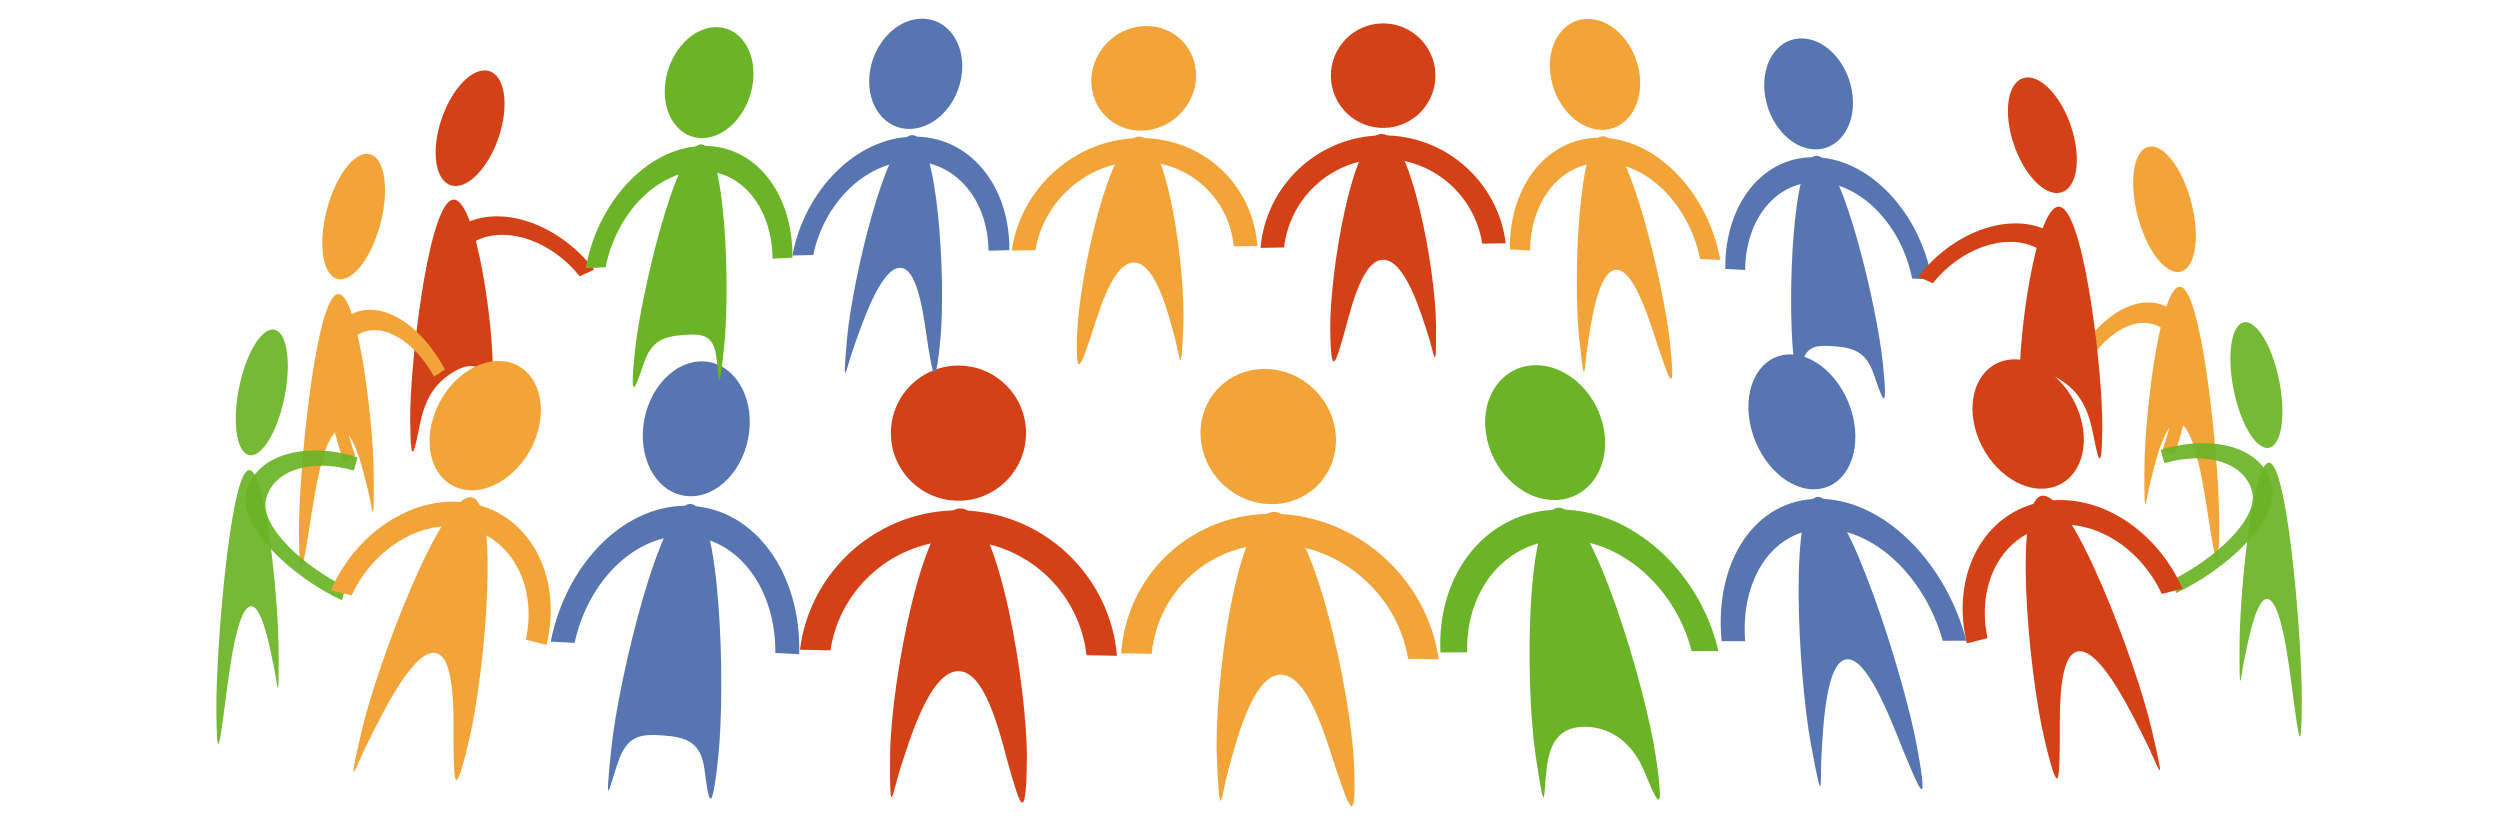<?xml version="1.0" encoding="UTF-8" standalone="no"?>
<!-- Created with Inkscape (http://www.inkscape.org/) -->
<svg
    xmlns:inkscape="http://www.inkscape.org/namespaces/inkscape"
    xmlns:rdf="http://www.w3.org/1999/02/22-rdf-syntax-ns#"
    xmlns="http://www.w3.org/2000/svg"
    xmlns:cc="http://creativecommons.org/ns#"
    xmlns:dc="http://purl.org/dc/elements/1.1/"
    xmlns:sodipodi="http://sodipodi.sourceforge.net/DTD/sodipodi-0.dtd"
    xmlns:svg="http://www.w3.org/2000/svg"
    xmlns:ns1="http://sozi.baierouge.fr"
    xmlns:xlink="http://www.w3.org/1999/xlink"
    id="svg8173"
    sodipodi:docname="ExtendedCommunityCircle.svg"
    inkscape:export-filename="/home/joseluis/Desktop/SpiderOak/Design/DK/KES_WP/kes_delicate/images/extendedcircle.png"
    viewBox="0 0 970 318"
    inkscape:export-xdpi="90"
    version="1.1"
    inkscape:export-ydpi="90"
    inkscape:version="0.48.2 r9819"
  >
  <sodipodi:namedview
      id="base"
      bordercolor="#666666"
      inkscape:pageshadow="2"
      inkscape:window-y="24"
      pagecolor="#ffffff"
      inkscape:window-height="744"
      inkscape:window-maximized="1"
      inkscape:zoom="0.41986485"
      inkscape:window-x="1366"
      showgrid="false"
      borderopacity="1.0"
      inkscape:current-layer="layer1"
      inkscape:cx="354.09177"
      inkscape:cy="45"
      inkscape:window-width="1024"
      inkscape:pageopacity="0.0"
      inkscape:document-units="px"
  />
  <g
      id="layer1"
      inkscape:label="Layer 1"
      inkscape:groupmode="layer"
      transform="translate(0,228)"
    >
    <g
        id="g3183"
        transform="matrix(.922 0 0 1 71.078 61.452)"
      >
      <path
          id="path3627-9-0-1-3"
          sodipodi:rx="77.14286"
          sodipodi:ry="77.14286"
          style="color:#000000;fill:#f2a438"
          sodipodi:type="arc"
          d="m354.29 212.36c0 42.605-34.538 77.143-77.143 77.143s-77.143-34.538-77.143-77.143 34.538-77.143 77.143-77.143 77.143 34.538 77.143 77.143z"
          transform="matrix(-.171 -.138 -.003 .284 881.81 -230.33)"
          sodipodi:cy="212.36218"
          sodipodi:cx="277.14285"
      />
      <path
          id="path3629-6-4-67-7"
          sodipodi:nodetypes="sccsccs"
          style="color:#000000;fill:#f2a438"
          inkscape:connector-curvature="0"
          d="m836.38-169.51c-12.341-7.453-30.056 1.718-41.031 20.596l4.571 2.76c8.92-14.78 22.96-21.868 32.792-15.93 9.832 5.938 6.813 30.434 0.385 46.719l4.571 2.76c8.437-20.411 11.055-49.452-1.286-56.904z"
      />
      <path
          id="path3631-2-5-5-9"
          sodipodi:nodetypes="czzszzcc"
          style="color:#000000;fill:#f2a438"
          inkscape:connector-curvature="0"
          d="m841.61-177.71c8.691 6.198 15.352 69.16 15.199 92.204-0.153 23.044-1.943 11.28-3.755 1.616-1.812-9.664-5.135-36.076-11.835-40.854-6.699-4.777-11.492 15.476-13.419 22.49-1.927 7.014-2.614 17.347-2.462-5.695 0.152-23.042 7.58-75.959 16.272-69.761z"
      />
    </g
    >
    <g
        id="g3292-3-1-7"
        style="fill-opacity:.929;fill:#6bb427"
        transform="matrix(.287 0 0 .287 857.32 30.994)"
      >
      <g
          id="g8411-1"
          style="fill-opacity:.929;fill:#6bb427"
        >
        <path
            id="path3627-9-0-1-3-3"
            sodipodi:rx="77.14286"
            sodipodi:ry="77.14286"
            style="color:#000000;fill-opacity:.929;fill:#6bb427"
            sodipodi:type="arc"
            d="m354.29 212.36c0 42.605-34.538 77.143-77.143 77.143s-77.143-34.538-77.143-77.143 34.538-77.143 77.143-77.143 77.143 34.538 77.143 77.143z"
            transform="matrix(-.456 -.482 -.009 .991 191.59 -458.69)"
            sodipodi:cy="212.36218"
            sodipodi:cx="277.14285"
        />
        <path
            id="path3629-6-4-67-7-1"
            d="m83.556-249.09c-13.411-48.39-78.685-67.13-149.7-45.05l4.967 17.923c56.41-16.512 107.72-1.2 118.41 37.355 10.684 38.556-53.565 93.918-107.27 120.2l4.967 17.923c68.257-32.04 142.04-99.95 128.63-148.35z"
            sodipodi:nodetypes="sccsccs"
            style="color:#000000;fill-opacity:.929;fill:#6bb427"
            inkscape:connector-curvature="0"
        />
        <path
            id="path3631-2-5-5-9-8"
            sodipodi:nodetypes="czzszzcc"
            style="color:#000000;fill-opacity:.929;fill:#6bb427"
            inkscape:connector-curvature="0"
            d="m84.059-275.06c23.247 21.633 41.061 241.38 40.653 321.81-0.408 80.429-5.196 39.368-10.044 5.641-4.848-33.728-13.736-125.91-31.656-142.59-17.917-16.673-30.737 54.014-35.891 78.494-5.154 24.479-6.992 60.543-6.584-19.878 0.407-80.421 20.275-265.11 43.522-243.48z"
        />
      </g
      >
    </g
    >
    <g
        id="g3317-0"
        transform="matrix(-1.002 0 0 .908 425.97 -393.98)"
      >
      <path
          id="path3627-9-0-8-3-8-7"
          sodipodi:rx="77.14286"
          sodipodi:ry="77.14286"
          style="color:#000000;fill:#d44117"
          sodipodi:type="arc"
          d="m354.29 212.36c0 42.605-34.538 77.143-77.143 77.143s-77.143-34.538-77.143-77.143 34.538-77.143 77.143-77.143 77.143 34.538 77.143 77.143z"
          transform="matrix(-.173 -.14 -.003 .288 291.67 215.22)"
          sodipodi:cy="212.36218"
          sodipodi:cx="277.14285"
      />
      <path
          id="path3629-6-4-6-8-6-4"
          sodipodi:nodetypes="sccsccs"
          style="color:#000000;fill:#d44117"
          inkscape:connector-curvature="0"
          d="m244.55 277.98c-15.076-7.657-36.433 1.269-49.478 20.025l5.583 2.836c10.61-14.68 27.539-21.573 39.55-15.473 12.011 6.1 8.698 30.608 1.132 46.835l5.583 2.836c9.943-20.332 12.706-49.402-2.37-57.058z"
      />
      <path
          id="path3631-2-5-8-1-7-3"
          sodipodi:nodetypes="czzszzcc"
          style="color:#000000;fill:#d44117"
          inkscape:connector-curvature="0"
          d="m250.85 268.62c8.825 6.29 15.589 70.187 15.434 93.573-0.155 23.386-1.973 11.447-3.813 1.64s-5.215-16.611-12.018-21.46c-6.802-4.848-11.669-4.294-13.626 2.824-1.957 7.118-2.654 17.604-2.5-5.78 0.155-23.384 7.697-77.087 16.523-70.796z"
      />
    </g
    >
    <g
        id="g3183-6"
        transform="matrix(-.922 0 0 1 905.97 64.295)"
      >
      <path
          id="path3627-9-0-1-3-55"
          sodipodi:rx="77.14286"
          sodipodi:ry="77.14286"
          style="color:#000000;fill:#f2a438"
          sodipodi:type="arc"
          d="m354.29 212.36c0 42.605-34.538 77.143-77.143 77.143s-77.143-34.538-77.143-77.143 34.538-77.143 77.143-77.143 77.143 34.538 77.143 77.143z"
          transform="matrix(-.171 -.138 -.003 .284 881.81 -230.33)"
          sodipodi:cy="212.36218"
          sodipodi:cx="277.14285"
      />
      <path
          id="path3629-6-4-67-7-7"
          sodipodi:nodetypes="sccsccs"
          style="color:#000000;fill:#f2a438"
          inkscape:connector-curvature="0"
          d="m836.38-169.51c-12.341-7.453-30.056 1.718-41.031 20.596l4.571 2.76c8.92-14.78 22.96-21.868 32.792-15.93 9.832 5.938 6.813 30.434 0.385 46.719l4.571 2.76c8.437-20.411 11.055-49.452-1.286-56.904z"
      />
      <path
          id="path3631-2-5-5-9-3"
          sodipodi:nodetypes="czzszzcc"
          style="color:#000000;fill:#f2a438"
          inkscape:connector-curvature="0"
          d="m841.61-177.71c8.691 6.198 15.352 69.16 15.199 92.204-0.153 23.044-1.943 11.28-3.755 1.616-1.812-9.664-5.135-36.076-11.835-40.854-6.699-4.777-11.492 15.476-13.419 22.49-1.927 7.014-2.614 17.347-2.462-5.695 0.152-23.042 7.58-75.959 16.272-69.761z"
      />
    </g
    >
    <g
        id="g3292-3-1-7-7"
        style="fill-opacity:.929;fill:#6bb427"
        transform="matrix(-.287 0 0 .287 119.74 33.838)"
      >
      <g
          id="g8411-1-1"
          style="fill-opacity:.929;fill:#6bb427"
        >
        <path
            id="path3627-9-0-1-3-3-8"
            sodipodi:rx="77.14286"
            sodipodi:ry="77.14286"
            style="color:#000000;fill-opacity:.929;fill:#6bb427"
            sodipodi:type="arc"
            d="m354.29 212.36c0 42.605-34.538 77.143-77.143 77.143s-77.143-34.538-77.143-77.143 34.538-77.143 77.143-77.143 77.143 34.538 77.143 77.143z"
            transform="matrix(-.456 -.482 -.009 .991 191.59 -458.69)"
            sodipodi:cy="212.36218"
            sodipodi:cx="277.14285"
        />
        <path
            id="path3629-6-4-67-7-1-0"
            d="m83.556-249.09c-13.411-48.39-78.685-67.13-149.7-45.05l4.967 17.923c56.41-16.512 107.72-1.2 118.41 37.355 10.684 38.556-53.565 93.918-107.27 120.2l4.967 17.923c68.257-32.04 142.04-99.95 128.63-148.35z"
            sodipodi:nodetypes="sccsccs"
            style="color:#000000;fill-opacity:.929;fill:#6bb427"
            inkscape:connector-curvature="0"
        />
        <path
            id="path3631-2-5-5-9-8-9"
            sodipodi:nodetypes="czzszzcc"
            style="color:#000000;fill-opacity:.929;fill:#6bb427"
            inkscape:connector-curvature="0"
            d="m84.059-275.06c23.247 21.633 41.061 241.38 40.653 321.81-0.408 80.429-5.196 39.368-10.044 5.641-4.848-33.728-13.736-125.91-31.656-142.59-17.917-16.673-30.737 54.014-35.891 78.494-5.154 24.479-6.992 60.543-6.584-19.878 0.407-80.421 20.275-265.11 43.522-243.48z"
        />
      </g
      >
    </g
    >
    <g
        id="g3716"
        transform="translate(-2.382 -18)"
      >
      <g
          id="g3223-7-0-6-3"
          style="fill:#5775b1"
          transform="matrix(-.267 -.007 -.033 .339 196.48 138.61)"
        >
        <path
            id="path3627-6-1-7-5"
            sodipodi:rx="77.14286"
            sodipodi:ry="77.14286"
            style="color:#000000;fill:#5775b1"
            sodipodi:type="arc"
            d="m354.29 212.36c0 42.605-34.538 77.143-77.143 77.143s-77.143-34.538-77.143-77.143 34.538-77.143 77.143-77.143 77.143 34.538 77.143 77.143z"
            transform="matrix(1 -.019 .019 1 -499.04 -749.14)"
            sodipodi:cy="212.36218"
            sodipodi:cx="277.14285"
        />
        <path
            id="path3629-7-0-3-9"
            d="m-221.02-453.89c-93.98 1.793-169.94 74.479-177.86 166.08l34.806-0.664c8.106-72.462 68.845-129.43 143.72-130.86 74.872-1.429 137.77 53.182 148.64 125.28l34.806-0.664c-11.414-91.232-90.121-160.97-184.1-159.17z"
            style="color:#000000;fill:#5775b1"
            inkscape:connector-curvature="0"
        />
        <path
            id="path3631-4-6-8-9"
            sodipodi:nodetypes="czzszzcc"
            style="color:#000000;fill:#5775b1"
            inkscape:connector-curvature="0"
            d="m-220.56-456.06c-43.122 1.675-76.167 206.13-75.41 286.91 0.757 80.779 9.639 43.829 18.63 14.264 8.992-29.566 30.429-34.82 63.671-36.111 33.235-1.291 52.067 1.105 61.626 30.01 9.56 28.904 12.969 66.546 12.213-14.225-0.756-80.771-37.61-282.52-80.732-280.85z"
        />
      </g
      >
      <g
          id="g3223-7-0-3"
          style="fill:#f2a438"
          transform="matrix(-.34 0 .018 .34 430.14 143.67)"
        >
        <path
            id="path3627-6-1-8"
            sodipodi:rx="77.14286"
            sodipodi:ry="77.14286"
            style="color:#000000;fill:#f2a438"
            sodipodi:type="arc"
            d="m354.29 212.36c0 42.605-34.538 77.143-77.143 77.143s-77.143-34.538-77.143-77.143 34.538-77.143 77.143-77.143 77.143 34.538 77.143 77.143z"
            transform="matrix(1 -.019 .019 1 -499.04 -749.14)"
            sodipodi:cy="212.36218"
            sodipodi:cx="277.14285"
        />
        <path
            id="path3629-7-0-5"
            d="m-221.02-453.89c-93.98 1.793-169.94 74.479-177.86 166.08l34.806-0.664c8.106-72.462 68.845-129.43 143.72-130.86 74.872-1.429 137.77 53.182 148.64 125.28l34.806-0.664c-11.414-91.232-90.121-160.97-184.1-159.17z"
            style="color:#000000;fill:#f2a438"
            inkscape:connector-curvature="0"
        />
        <path
            id="path3631-4-6-1"
            sodipodi:nodetypes="czzszzcc"
            style="color:#000000;fill:#f2a438"
            inkscape:connector-curvature="0"
            d="m-220.56-456.06c-43.122 1.675-76.167 206.13-75.41 286.91 0.757 80.779 9.639 43.829 18.63 14.264 8.992-29.566 25.479-114.12 58.722-115.41 33.235-1.291 57.016 80.404 66.576 109.31 9.56 28.904 12.969 66.546 12.213-14.225-0.756-80.771-37.61-282.52-80.732-280.85z"
        />
      </g
      >
      <g
          id="g8443"
          transform="matrix(-1.497 0 0 1.497 1361.9 -14.724)"
        >
        <g
            id="g3223-7-0-7"
            style="fill:#d44117"
            transform="matrix(.227 0 0 .227 709.2 104.86)"
          >
          <path
              id="path3627-6-1-4"
              sodipodi:rx="77.14286"
              sodipodi:ry="77.14286"
              style="color:#000000;fill:#d44117"
              sodipodi:type="arc"
              d="m354.29 212.36c0 42.605-34.538 77.143-77.143 77.143s-77.143-34.538-77.143-77.143 34.538-77.143 77.143-77.143 77.143 34.538 77.143 77.143z"
              transform="matrix(1 -.019 .019 1 -499.04 -749.14)"
              sodipodi:cy="212.36218"
              sodipodi:cx="277.14285"
          />
          <path
              id="path3629-7-0-32"
              style="color:#000000;fill:#d44117"
              inkscape:connector-curvature="0"
              d="m-221.02-453.89c-93.98 1.793-169.94 74.479-177.86 166.08l34.806-0.664c8.106-72.462 68.845-129.43 143.72-130.86 74.872-1.429 137.77 53.182 148.64 125.28l34.806-0.664c-11.414-91.232-90.121-160.97-184.1-159.17z"
          />
          <path
              id="path3631-4-6-87"
              sodipodi:nodetypes="czzszzcc"
              style="color:#000000;fill:#d44117"
              inkscape:connector-curvature="0"
              d="m-220.56-456.06c-43.122 1.675-76.167 206.13-75.41 286.91 0.757 80.779 9.639 43.829 18.63 14.264 8.992-29.566 25.479-114.12 58.722-115.41 33.235-1.291 57.016 80.404 66.576 109.31 9.56 28.904 12.969 66.546 12.213-14.225-0.756-80.771-37.61-282.52-80.732-280.85z"
          />
        </g
        >
      </g
      >
      <g
          id="g3223-7-0-3-4"
          style="fill:#6bb427"
          transform="matrix(-.297 .008 .053 .339 565.92 143.36)"
        >
        <path
            id="path3627-6-1-8-8"
            sodipodi:rx="77.14286"
            sodipodi:ry="77.14286"
            style="color:#000000;fill:#6bb427"
            sodipodi:type="arc"
            d="m354.29 212.36c0 42.605-34.538 77.143-77.143 77.143s-77.143-34.538-77.143-77.143 34.538-77.143 77.143-77.143 77.143 34.538 77.143 77.143z"
            transform="matrix(1 -.019 .019 1 -499.04 -749.14)"
            sodipodi:cy="212.36218"
            sodipodi:cx="277.14285"
        />
        <path
            id="path3629-7-0-5-7"
            d="m-221.02-453.89c-93.98 1.793-169.94 74.479-177.86 166.08l34.806-0.664c8.106-72.462 68.845-129.43 143.72-130.86 74.872-1.429 137.77 53.182 148.64 125.28l34.806-0.664c-11.414-91.232-90.121-160.97-184.1-159.17z"
            style="color:#000000;fill:#6bb427"
            inkscape:connector-curvature="0"
        />
        <path
            id="path3631-4-6-1-3"
            sodipodi:nodetypes="czzszzcc"
            style="color:#000000;fill:#6bb427"
            inkscape:connector-curvature="0"
            d="m-220.56-456.06c-43.122 1.675-76.167 206.13-75.41 286.91 0.757 80.779 9.639 43.829 18.63 14.264 8.992-29.566 32.995-49.358 66.237-50.648 33.235-1.291 49.501 15.643 59.061 44.547 9.56 28.904 12.969 66.546 12.213-14.225-0.756-80.771-37.61-282.52-80.732-280.85z"
        />
      </g
      >
      <g
          id="g3223-7-0-3-4-6"
          style="fill:#5775b1"
          transform="matrix(-.261 .007 .065 .339 679.89 138.96)"
        >
        <path
            id="path3627-6-1-8-8-3"
            sodipodi:rx="77.14286"
            sodipodi:ry="77.14286"
            style="color:#000000;fill:#5775b1"
            sodipodi:type="arc"
            d="m354.29 212.36c0 42.605-34.538 77.143-77.143 77.143s-77.143-34.538-77.143-77.143 34.538-77.143 77.143-77.143 77.143 34.538 77.143 77.143z"
            transform="matrix(1 -.019 .019 1 -499.04 -749.14)"
            sodipodi:cy="212.36218"
            sodipodi:cx="277.14285"
        />
        <path
            id="path3629-7-0-5-7-0"
            d="m-221.02-453.89c-93.98 1.793-169.94 74.479-177.86 166.08l34.806-0.664c8.106-72.462 68.845-129.43 143.72-130.86 74.872-1.429 137.77 53.182 148.64 125.28l34.806-0.664c-11.414-91.232-90.121-160.97-184.1-159.17z"
            style="color:#000000;fill:#5775b1"
            inkscape:connector-curvature="0"
        />
        <path
            id="path3631-4-6-1-3-2"
            sodipodi:nodetypes="czzszzcc"
            style="color:#000000;fill:#5775b1"
            inkscape:connector-curvature="0"
            d="m-220.56-456.06c-43.122 1.675-76.167 206.13-75.41 286.91 0.757 80.779 9.639 43.829 18.63 14.264 8.992-29.566 25.479-114.12 58.722-115.41 33.235-1.291 57.016 80.404 66.576 109.31 9.56 28.904 12.969 66.546 12.213-14.225-0.756-80.771-37.61-282.52-80.732-280.85z"
        />
      </g
      >
      <g
          id="g3684"
        >
        <path
            id="path3627-6-1-8-0"
            sodipodi:rx="77.14286"
            sodipodi:ry="77.14286"
            style="color:#000000;fill:#f2a438"
            sodipodi:type="arc"
            d="m354.29 212.36c0 42.605-34.538 77.143-77.143 77.143s-77.143-34.538-77.143-77.143 34.538-77.143 77.143-77.143 77.143 34.538 77.143 77.143z"
            transform="matrix(-.269 -.013 -.078 .325 281.76 -110.28)"
            sodipodi:cy="212.36218"
            sodipodi:cx="277.14285"
        />
        <path
            id="path3629-7-0-5-5"
            d="m187.42-14.208c21.729 5.509 33.113 29.235 27.012 54.441l-8.048-2.04c4.4-20.038-4.8-38.698-22.11-43.087-17.32-4.389-36.7 7.023-45.48 25.948l-8.05-2.04c10.572-24.072 34.95-38.731 56.679-33.221z"
            style="color:#000000;fill:#f2a438"
            inkscape:connector-curvature="0"
        />
        <path
            id="path3631-4-6-1-5"
            sodipodi:nodetypes="czzszzcc"
            style="color:#000000;fill:#f2a438"
            inkscape:connector-curvature="0"
            d="m185.06-17.051c11.534 0.858 5.52 67.553-0.59 93.803-6.11 26.25-5.809 14.176-6.079 4.5-0.269-9.675 1.455-37.277-7.436-37.939-8.89-0.661-21.29 25.718-25.987 35.043-4.697 9.325-8.37 21.535-2.261-4.713 6.109-26.247 30.82-91.553 42.354-90.695z"
        />
      </g
      >
      <g
          id="g3684-0"
          style="fill:#d44117"
          transform="matrix(-1 0 0 1 979.95 -.611)"
        >
        <path
            id="path3627-6-1-8-0-6"
            sodipodi:rx="77.14286"
            sodipodi:ry="77.14286"
            style="color:#000000;fill:#d44117"
            sodipodi:type="arc"
            d="m354.29 212.36c0 42.605-34.538 77.143-77.143 77.143s-77.143-34.538-77.143-77.143 34.538-77.143 77.143-77.143 77.143 34.538 77.143 77.143z"
            transform="matrix(-.269 -.013 -.078 .325 281.76 -110.28)"
            sodipodi:cy="212.36218"
            sodipodi:cx="277.14285"
        />
        <path
            id="path3629-7-0-5-5-4"
            d="m187.42-14.208c21.729 5.509 33.113 29.235 27.012 54.441l-8.048-2.04c4.4-20.038-4.8-38.698-22.11-43.087-17.32-4.389-36.7 7.023-45.48 25.948l-8.05-2.04c10.572-24.072 34.95-38.731 56.679-33.221z"
            style="color:#000000;fill:#d44117"
            inkscape:connector-curvature="0"
        />
        <path
            id="path3631-4-6-1-5-6"
            sodipodi:nodetypes="czzszzcc"
            style="color:#000000;fill:#d44117"
            inkscape:connector-curvature="0"
            d="m185.06-17.051c11.534 0.858 5.52 67.553-0.59 93.803-6.11 26.25-5.809 14.176-6.079 4.5-0.269-9.675 1.455-37.277-7.436-37.939-8.89-0.661-21.29 25.718-25.987 35.043-4.697 9.325-8.37 21.535-2.261-4.713 6.109-26.247 30.82-91.553 42.354-90.695z"
        />
      </g
      >
    </g
    >
    <g
        id="g6810"
      >
      <g
          id="g3223-7-0-6-3-3-0"
          style="fill:#5775b1"
          transform="matrix(-.221 -.006 .031 .279 670.39 -41.644)"
        >
        <path
            id="path3627-6-1-7-5-2-0"
            sodipodi:rx="77.14286"
            sodipodi:ry="77.14286"
            style="color:#000000;fill:#5775b1"
            sodipodi:type="arc"
            d="m354.29 212.36c0 42.605-34.538 77.143-77.143 77.143s-77.143-34.538-77.143-77.143 34.538-77.143 77.143-77.143 77.143 34.538 77.143 77.143z"
            transform="matrix(1 -.019 .019 1 -499.04 -749.14)"
            sodipodi:cy="212.36218"
            sodipodi:cx="277.14285"
        />
        <path
            id="path3629-7-0-3-9-2-9"
            d="m-221.02-453.89c-93.98 1.793-169.94 74.479-177.86 166.08l34.806-0.664c8.106-72.462 68.845-129.43 143.72-130.86 74.872-1.429 137.77 53.182 148.64 125.28l34.806-0.664c-11.414-91.232-90.121-160.97-184.1-159.17z"
            style="color:#000000;fill:#5775b1"
            inkscape:connector-curvature="0"
        />
        <path
            id="path3631-4-6-8-9-0-0"
            sodipodi:nodetypes="czzszzcc"
            style="color:#000000;fill:#5775b1"
            inkscape:connector-curvature="0"
            d="m-220.56-456.06c-43.122 1.675-76.167 206.13-75.41 286.91 0.757 80.779 9.639 43.829 18.63 14.264 8.992-29.566 30.429-34.82 63.671-36.111 33.235-1.291 52.067 1.105 61.626 30.01 9.56 28.904 12.969 66.546 12.213-14.225-0.756-80.771-37.61-282.52-80.732-280.85z"
        />
      </g
      >
      <g
          id="g3223-7-0-3-3-3"
          style="fill:#f2a438"
          transform="matrix(.263 0 -.014 .263 493.45 -55.059)"
        >
        <path
            id="path3627-6-1-8-4-4"
            sodipodi:rx="77.14286"
            sodipodi:ry="77.14286"
            style="color:#000000;fill:#f2a438"
            sodipodi:type="arc"
            d="m354.29 212.36c0 42.605-34.538 77.143-77.143 77.143s-77.143-34.538-77.143-77.143 34.538-77.143 77.143-77.143 77.143 34.538 77.143 77.143z"
            transform="matrix(1 -.019 .019 1 -499.04 -749.14)"
            sodipodi:cy="212.36218"
            sodipodi:cx="277.14285"
        />
        <path
            id="path3629-7-0-5-6-1"
            d="m-221.02-453.89c-93.98 1.793-169.94 74.479-177.86 166.08l34.806-0.664c8.106-72.462 68.845-129.43 143.72-130.86 74.872-1.429 137.77 53.182 148.64 125.28l34.806-0.664c-11.414-91.232-90.121-160.97-184.1-159.17z"
            style="color:#000000;fill:#f2a438"
            inkscape:connector-curvature="0"
        />
        <path
            id="path3631-4-6-1-7-2"
            sodipodi:nodetypes="czzszzcc"
            style="color:#000000;fill:#f2a438"
            inkscape:connector-curvature="0"
            d="m-220.56-456.06c-43.122 1.675-76.167 206.13-75.41 286.91 0.757 80.779 9.639 43.829 18.63 14.264 8.992-29.566 25.479-114.12 58.722-115.41 33.235-1.291 57.016 80.404 66.576 109.31 9.56 28.904 12.969 66.546 12.213-14.225-0.756-80.771-37.61-282.52-80.732-280.85z"
        />
      </g
      >
      <g
          id="g8443-1-8"
          transform="matrix(1.158 0 0 1.158 -227.32 -177.59)"
        >
        <g
            id="g3223-7-0-7-1-3"
            style="fill:#d44117"
            transform="matrix(.227 0 0 .227 709.2 104.86)"
          >
          <path
              id="path3627-6-1-4-6-0"
              sodipodi:rx="77.14286"
              sodipodi:ry="77.14286"
              style="color:#000000;fill:#d44117"
              sodipodi:type="arc"
              d="m354.29 212.36c0 42.605-34.538 77.143-77.143 77.143s-77.143-34.538-77.143-77.143 34.538-77.143 77.143-77.143 77.143 34.538 77.143 77.143z"
              transform="matrix(1 -.019 .019 1 -499.04 -749.14)"
              sodipodi:cy="212.36218"
              sodipodi:cx="277.14285"
          />
          <path
              id="path3629-7-0-32-7-5"
              style="color:#000000;fill:#d44117"
              inkscape:connector-curvature="0"
              d="m-221.02-453.89c-93.98 1.793-169.94 74.479-177.86 166.08l34.806-0.664c8.106-72.462 68.845-129.43 143.72-130.86 74.872-1.429 137.77 53.182 148.64 125.28l34.806-0.664c-11.414-91.232-90.121-160.97-184.1-159.17z"
          />
          <path
              id="path3631-4-6-87-8-1"
              sodipodi:nodetypes="czzszzcc"
              style="color:#000000;fill:#d44117"
              inkscape:connector-curvature="0"
              d="m-220.56-456.06c-43.122 1.675-76.167 206.13-75.41 286.91 0.757 80.779 9.639 43.829 18.63 14.264 8.992-29.566 25.479-114.12 58.722-115.41 33.235-1.291 57.016 80.404 66.576 109.31 9.56 28.904 12.969 66.546 12.213-14.225-0.756-80.771-37.61-282.52-80.732-280.85z"
          />
        </g
        >
      </g
      >
      <g
          id="g3223-7-0-3-5-1-8"
          style="fill:#f2a438"
          transform="matrix(-.225 -.006 .031 .279 586.65 -49.221)"
        >
        <path
            id="path3627-6-1-8-0-8-2"
            sodipodi:rx="77.14286"
            sodipodi:ry="77.14286"
            style="color:#000000;fill:#f2a438"
            sodipodi:type="arc"
            d="m354.29 212.36c0 42.605-34.538 77.143-77.143 77.143s-77.143-34.538-77.143-77.143 34.538-77.143 77.143-77.143 77.143 34.538 77.143 77.143z"
            transform="matrix(1 -.019 .019 1 -499.04 -749.14)"
            sodipodi:cy="212.36218"
            sodipodi:cx="277.14285"
        />
        <path
            id="path3629-7-0-5-5-7-0"
            d="m-221.02-453.89c-93.98 1.793-169.94 74.479-177.86 166.08l34.806-0.664c8.106-72.462 68.845-129.43 143.72-130.86 74.872-1.429 137.77 53.182 148.64 125.28l34.806-0.664c-11.414-91.232-90.121-160.97-184.1-159.17z"
            style="color:#000000;fill:#f2a438"
            inkscape:connector-curvature="0"
        />
        <path
            id="path3631-4-6-1-5-9-4"
            sodipodi:nodetypes="czzszzcc"
            style="color:#000000;fill:#f2a438"
            inkscape:connector-curvature="0"
            d="m-220.56-456.06c-43.122 1.675-76.167 206.13-75.41 286.91 0.757 80.779 9.639 43.829 18.63 14.264 8.992-29.566 25.479-114.12 58.722-115.41 33.235-1.291 57.016 80.404 66.576 109.31 9.56 28.904 12.969 66.546 12.213-14.225-0.756-80.771-37.61-282.52-80.732-280.85z"
        />
      </g
      >
      <g
          id="g3223-7-0-3-4-6-2-8-7"
          style="fill:#5775b1"
          transform="matrix(-.233 .011 -.023 .277 292.07 -46.817)"
        >
        <path
            id="path3627-6-1-8-8-3-7-6-0"
            sodipodi:rx="77.14286"
            sodipodi:ry="77.14286"
            style="color:#000000;fill:#5775b1"
            sodipodi:type="arc"
            d="m354.29 212.36c0 42.605-34.538 77.143-77.143 77.143s-77.143-34.538-77.143-77.143 34.538-77.143 77.143-77.143 77.143 34.538 77.143 77.143z"
            transform="matrix(1 -.019 .019 1 -499.04 -749.14)"
            sodipodi:cy="212.36218"
            sodipodi:cx="277.14285"
        />
        <path
            id="path3629-7-0-5-7-0-3-4-2"
            d="m-221.02-453.89c-93.98 1.793-169.94 74.479-177.86 166.08l34.806-0.664c8.106-72.462 68.845-129.43 143.72-130.86 74.872-1.429 137.77 53.182 148.64 125.28l34.806-0.664c-11.414-91.232-90.121-160.97-184.1-159.17z"
            style="color:#000000;fill:#5775b1"
            inkscape:connector-curvature="0"
        />
        <path
            id="path3631-4-6-1-3-2-9-5-5"
            sodipodi:nodetypes="czzszzcc"
            style="color:#000000;fill:#5775b1"
            inkscape:connector-curvature="0"
            d="m-220.56-456.06c-43.122 1.675-76.167 206.13-75.41 286.91 0.757 80.779 9.639 43.829 18.63 14.264 8.992-29.566 25.479-114.12 58.722-115.41 33.235-1.291 57.016 80.404 66.576 109.31 9.56 28.904 12.969 66.546 12.213-14.225-0.756-80.771-37.61-282.52-80.732-280.85z"
        />
      </g
      >
      <g
          id="g3223-7-0-6-3-3-0-7"
          style="fill:#6bb427"
          transform="matrix(.221 -.006 -.031 .279 306.48 -46.027)"
        >
        <path
            id="path3627-6-1-7-5-2-0-3"
            sodipodi:rx="77.14286"
            sodipodi:ry="77.14286"
            style="color:#000000;fill:#6bb427"
            sodipodi:type="arc"
            d="m354.29 212.36c0 42.605-34.538 77.143-77.143 77.143s-77.143-34.538-77.143-77.143 34.538-77.143 77.143-77.143 77.143 34.538 77.143 77.143z"
            transform="matrix(1 -.019 .019 1 -499.04 -749.14)"
            sodipodi:cy="212.36218"
            sodipodi:cx="277.14285"
        />
        <path
            id="path3629-7-0-3-9-2-9-6"
            d="m-221.02-453.89c-93.98 1.793-169.94 74.479-177.86 166.08l34.806-0.664c8.106-72.462 68.845-129.43 143.72-130.86 74.872-1.429 137.77 53.182 148.64 125.28l34.806-0.664c-11.414-91.232-90.121-160.97-184.1-159.17z"
            style="color:#000000;fill:#6bb427"
            inkscape:connector-curvature="0"
        />
        <path
            id="path3631-4-6-8-9-0-0-0"
            sodipodi:nodetypes="czzszzcc"
            style="color:#000000;fill:#6bb427"
            inkscape:connector-curvature="0"
            d="m-220.56-456.06c-43.122 1.675-76.167 206.13-75.41 286.91 0.757 80.779 9.639 43.829 18.63 14.264 8.992-29.566 30.429-34.82 63.671-36.111 33.235-1.291 52.067 1.105 61.626 30.01 9.56 28.904 12.969 66.546 12.213-14.225-0.756-80.771-37.61-282.52-80.732-280.85z"
        />
      </g
      >
    </g
    >
    <g
        id="g3317-0-6"
        transform="matrix(1.002 0 0 .908 548.87 -391.25)"
      >
      <path
          id="path3627-9-0-8-3-8-7-6"
          sodipodi:rx="77.14286"
          sodipodi:ry="77.14286"
          style="color:#000000;fill:#d44117"
          sodipodi:type="arc"
          d="m354.29 212.36c0 42.605-34.538 77.143-77.143 77.143s-77.143-34.538-77.143-77.143 34.538-77.143 77.143-77.143 77.143 34.538 77.143 77.143z"
          transform="matrix(-.173 -.14 -.003 .288 291.67 215.22)"
          sodipodi:cy="212.36218"
          sodipodi:cx="277.14285"
      />
      <path
          id="path3629-6-4-6-8-6-4-7"
          sodipodi:nodetypes="sccsccs"
          style="color:#000000;fill:#d44117"
          inkscape:connector-curvature="0"
          d="m244.55 277.98c-15.076-7.657-36.433 1.269-49.478 20.025l5.583 2.836c10.61-14.68 27.539-21.573 39.55-15.473 12.011 6.1 8.698 30.608 1.132 46.835l5.583 2.836c9.943-20.332 12.706-49.402-2.37-57.058z"
      />
      <path
          id="path3631-2-5-8-1-7-3-4"
          sodipodi:nodetypes="czzszzcc"
          style="color:#000000;fill:#d44117"
          inkscape:connector-curvature="0"
          d="m250.85 268.62c8.825 6.29 15.589 70.187 15.434 93.573-0.155 23.386-1.973 11.447-3.813 1.64s-5.215-16.611-12.018-21.46c-6.802-4.848-11.669-4.294-13.626 2.824-1.957 7.118-2.654 17.604-2.5-5.78 0.155-23.384 7.697-77.087 16.523-70.796z"
      />
    </g
    >
  </g
  >
</svg
>
